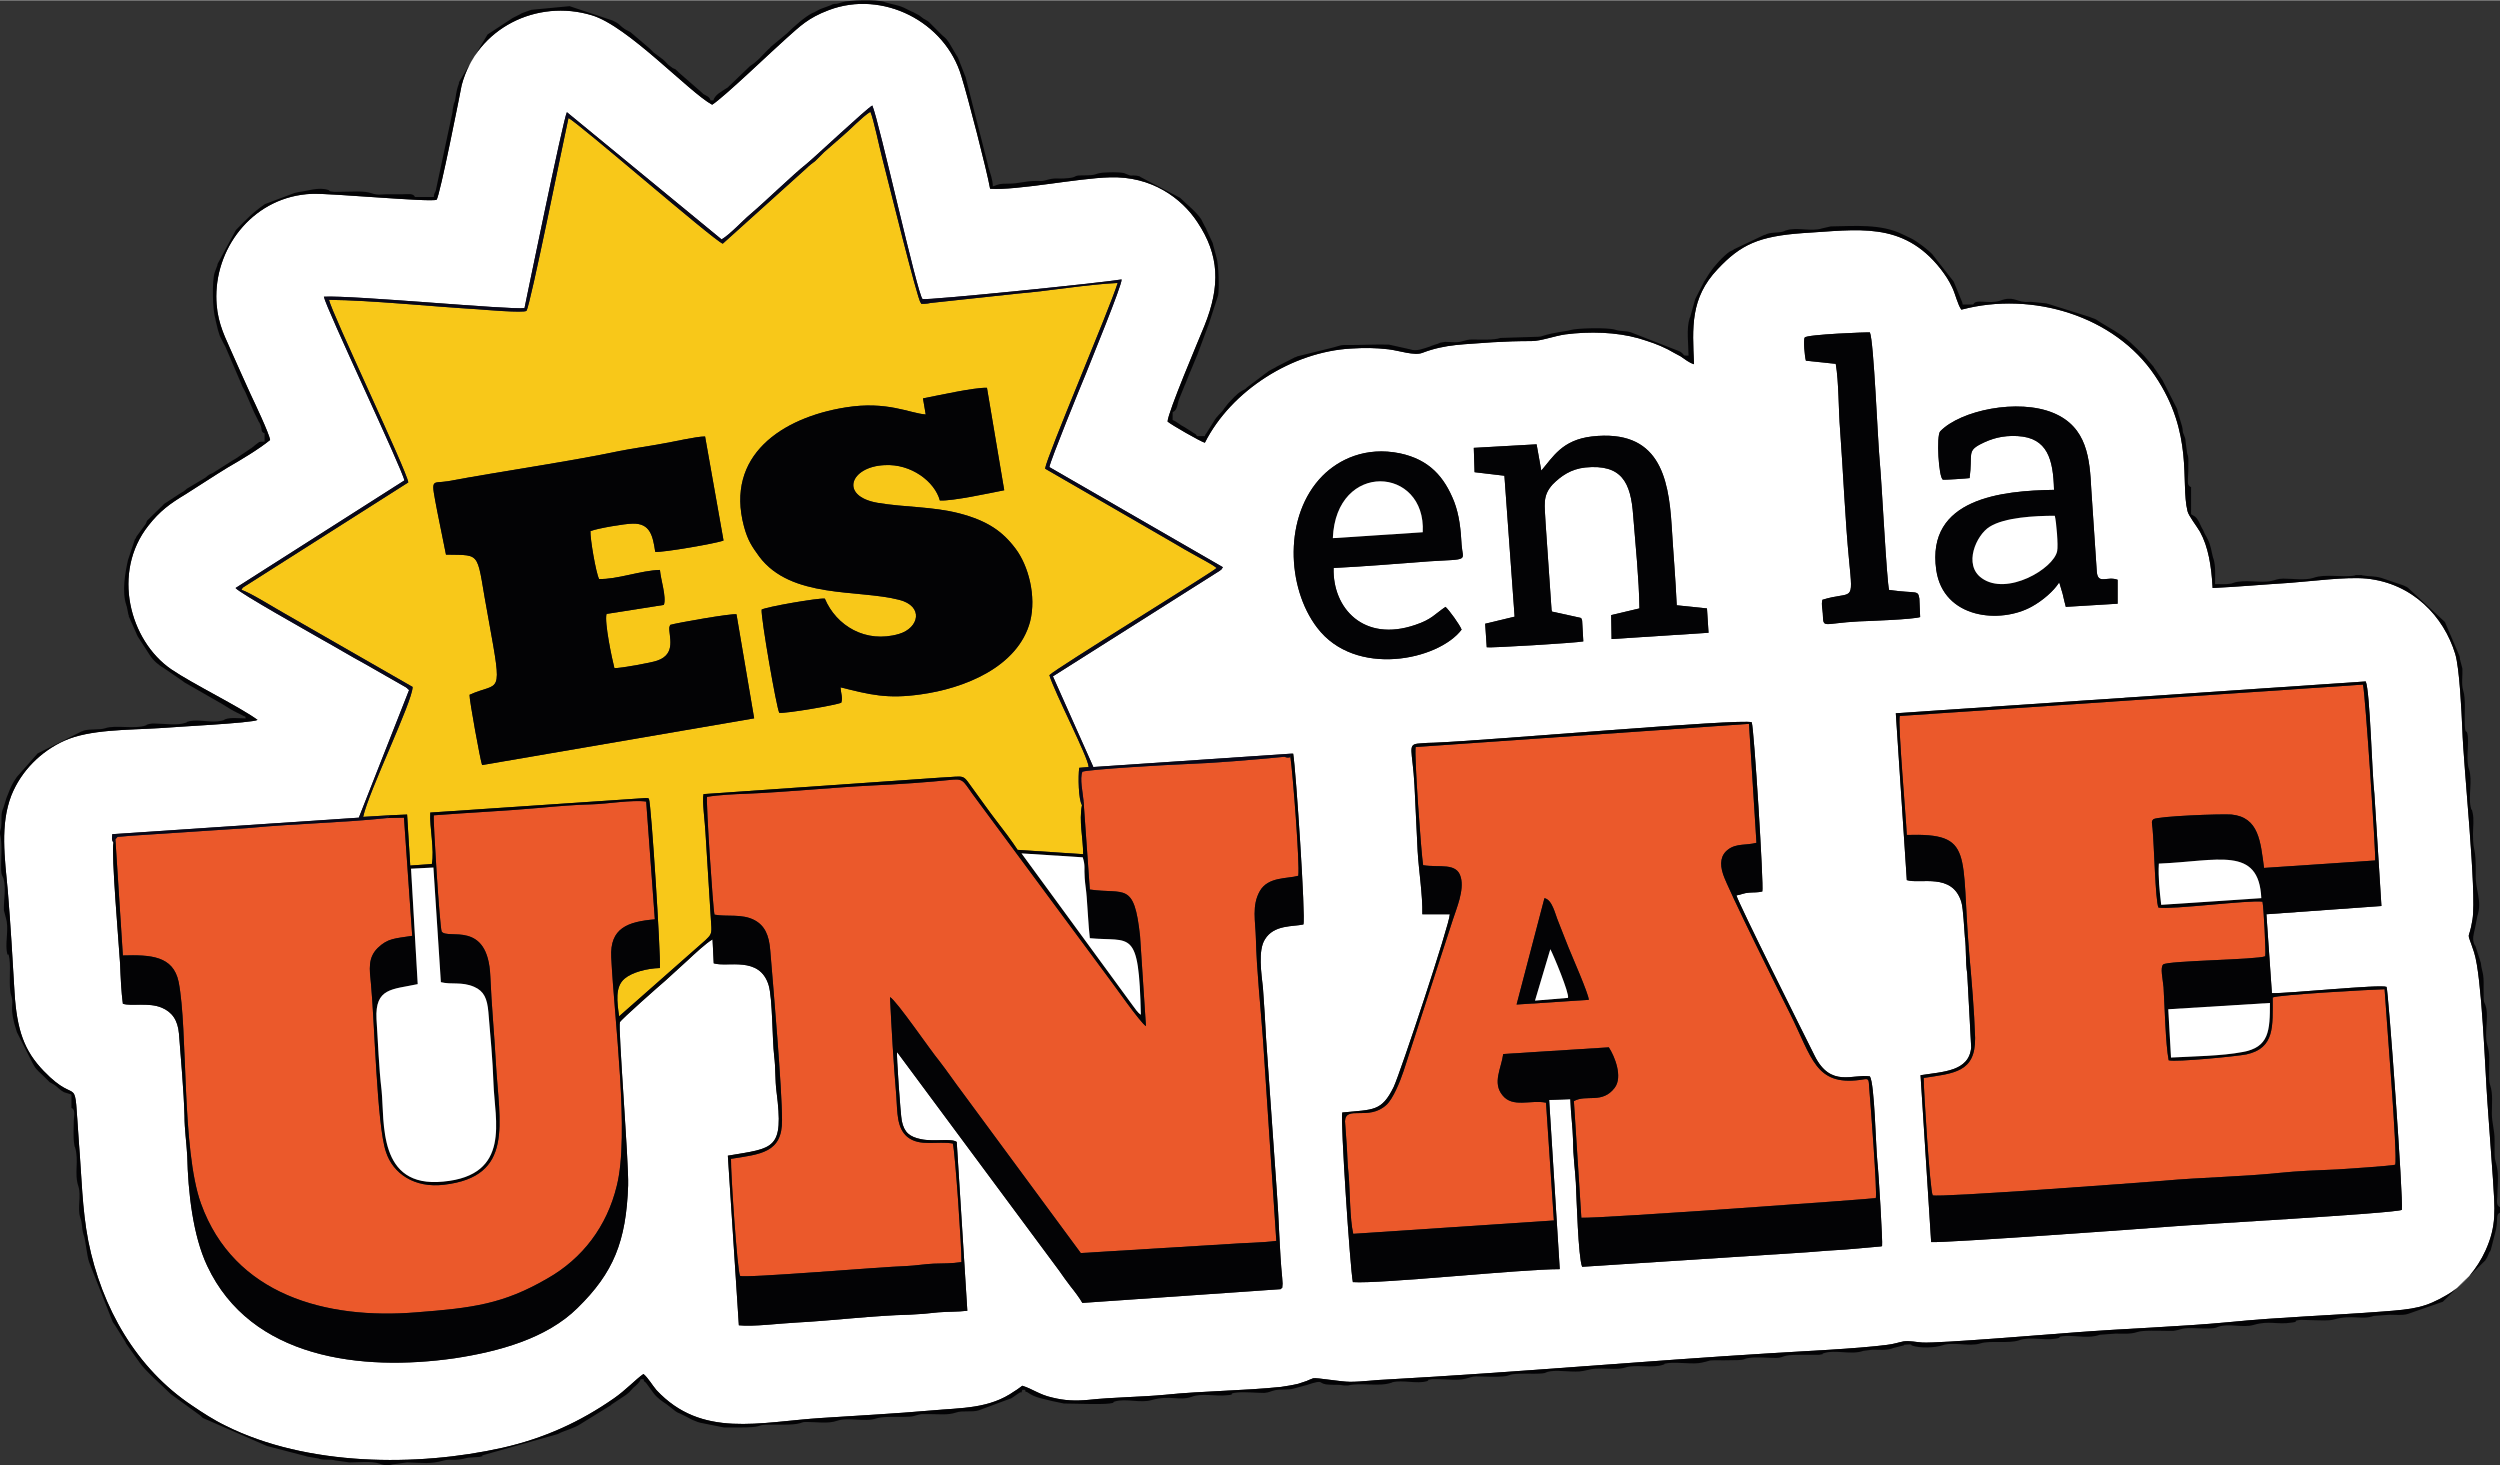 <?xml version="1.0" encoding="UTF-8"?>
<!DOCTYPE svg PUBLIC "-//W3C//DTD SVG 1.1//EN" "http://www.w3.org/Graphics/SVG/1.1/DTD/svg11.dtd">
<!-- Creator: CorelDRAW -->
<svg xmlns="http://www.w3.org/2000/svg" xml:space="preserve" width="505px" height="296px" version="1.1" style="shape-rendering:geometricPrecision; text-rendering:geometricPrecision; image-rendering:optimizeQuality; fill-rule:evenodd; clip-rule:evenodd"
viewBox="0 0 63.68 37.31"
 xmlns:xlink="http://www.w3.org/1999/xlink"
 xmlns:xodm="http://www.corel.com/coreldraw/odm/2003">
 <rect x="0" y="0" width="63.68" height="37.31" fill="#333333" stroke="none"/>
 <defs>
  <style type="text/css">
   <![CDATA[
    .fil3 {fill:#030305}
    .fil4 {fill:#090819}
    .fil2 {fill:#EB592B}
    .fil1 {fill:#F8C819}
    .fil0 {fill:white}
   ]]>
  </style>
 </defs>
 <g id="Capa_x0020_1">
  <g id="_2041702824400">
   <path class="fil0" d="M36.23 23.28c0.01,-0.49 -0.09,-1.1 -0.12,-1.61 -0.03,-0.56 -0.05,-1.11 -0.08,-1.67 -0.05,-0.93 -0.2,-1.05 0.13,-1.07 0.12,-0.01 0.26,-0.02 0.38,-0.02 1.31,-0.05 7.83,-0.62 8.08,-0.52 0.06,0.16 0.31,4.17 0.27,4.31 -0.11,0.03 -0.23,0.02 -0.34,0.03 -0.14,0.01 -0.19,0.05 -0.32,0.07 0.05,0.2 1.75,3.6 1.99,4.08 0.41,0.83 0.98,0.46 1.41,0.53 0.12,0.19 0.15,1.8 0.19,2.17 0.03,0.23 0.14,2.08 0.12,2.15 0,0 -0.02,0.01 -0.02,0.01l-0.91 0.08c-0.34,0.02 -0.64,0.04 -0.98,0.07l-5.73 0.37c-0.1,-0.25 -0.14,-1.73 -0.16,-2.14 -0.02,-0.35 -0.07,-0.67 -0.07,-1.06 -0.01,-0.38 -0.06,-0.7 -0.07,-1.07l-0.54 0.02 0.27 4.31c-1.01,0 -4.57,0.38 -5.27,0.33 -0.07,-0.35 -0.32,-4.13 -0.27,-4.32 0.8,-0.08 1,-0.02 1.31,-0.65 0.17,-0.36 1.43,-4.16 1.43,-4.4l-0.7 0zm24.03 -5.93c0.11,0.25 0.16,2.39 0.22,2.86l0.18 2.86 -2.93 0.21 0.14 2.01c0.43,0.01 2.76,-0.23 2.92,-0.16 0.05,0.13 0.43,5.41 0.39,5.68 -0.2,0.09 -5.26,0.37 -5.97,0.43 -0.34,0.03 -5.74,0.42 -6.02,0.39l-0.27 -4.25c0.56,-0.09 1.24,-0.09 1.29,-0.71l-0.1 -1.87c-0.05,-0.32 -0.02,-0.62 -0.06,-0.93 -0.02,-0.22 -0.04,-0.73 -0.09,-0.9 -0.23,-0.76 -1.05,-0.45 -1.39,-0.56l-0.28 -4.25 11.97 -0.81zm-23.03 -1.32c-0.59,0.78 -2.71,1.23 -3.68,-0.05 -0.78,-1.02 -0.86,-2.86 0.14,-3.87 0.41,-0.41 1.09,-0.75 1.97,-0.57 0.75,0.16 1.13,0.6 1.38,1.23 0.13,0.34 0.17,0.71 0.19,1.1 0.03,0.42 0.22,0.36 -0.82,0.42 -0.81,0.06 -1.63,0.13 -2.44,0.17 -0.03,1.03 0.77,1.9 2.08,1.45 0.42,-0.14 0.49,-0.27 0.77,-0.46 0.09,0.08 0.36,0.45 0.41,0.58zm2.03 -4.05c0.3,-0.35 0.53,-0.78 1.29,-0.87 1.7,-0.19 1.95,1.02 2.03,2.26 0.04,0.68 0.1,1.36 0.13,2.04l0.77 0.08 0.04 0.62 -2.47 0.16 -0.01 -0.61 0.72 -0.17c-0.01,-0.75 -0.1,-1.61 -0.16,-2.37 -0.06,-0.84 -0.29,-1.31 -1.22,-1.22 -0.37,0.04 -0.62,0.22 -0.83,0.43 -0.27,0.3 -0.2,0.52 -0.18,1l0.15 2.18c0,0.02 0,0.03 0.01,0.04 0,0 0,0.02 0,0.02l0.73 0.16c0.06,0.06 0,-0.03 0.04,0.07l0.03 0.53c-0.2,0.04 -2.38,0.17 -2.46,0.15l-0.04 -0.6 0.75 -0.18 -0.26 -3.59 -0.76 -0.09 -0.02 -0.62 1.6 -0.09 0.12 0.67zm10.91 0.19c-0.06,0.01 -0.66,0.05 -0.68,0.04 -0.11,-0.05 -0.17,-1.12 -0.07,-1.23 0.52,-0.54 1.99,-0.84 2.88,-0.47 0.87,0.36 0.93,1.17 0.97,1.96l0.14 2.09c0.03,0.33 0.26,0.1 0.53,0.2l0 0.61 -1.32 0.08c-0.02,-0.08 -0.06,-0.23 -0.08,-0.33l-0.08 -0.27c0,-0.01 -0.01,-0.01 -0.01,-0.02 -0.14,0.22 -0.42,0.46 -0.69,0.61 -0.8,0.45 -2.26,0.32 -2.44,-0.93 -0.26,-1.83 1.68,-2.02 3,-2.04 -0.02,-0.77 -0.16,-1.33 -0.93,-1.37 -0.38,-0.02 -0.66,0.06 -0.95,0.21 -0.34,0.18 -0.19,0.25 -0.27,0.86zm-4.17 -2.99c-0.03,-0.1 -0.07,-0.53 -0.03,-0.59 0.05,-0.08 1.62,-0.14 1.66,-0.13 0.1,0.22 0.2,2.76 0.25,3.28 0.05,0.49 0.18,3.11 0.24,3.28 0.72,0.1 0.73,-0.01 0.77,0.22l0.02 0.47c-0.18,0.06 -1.28,0.1 -1.56,0.11 -0.95,0.05 -0.9,0.2 -0.92,-0.2 -0.01,-0.15 -0.04,-0.21 -0.01,-0.35 0.77,-0.24 0.79,0.12 0.68,-1 -0.1,-1.02 -0.15,-2.25 -0.23,-3.34 -0.04,-0.48 -0.03,-1.21 -0.11,-1.67l-0.76 -0.08zm-13.12 10.01l0.06 0c0.07,0.42 0.32,4.18 0.26,4.35 -0.26,0.06 -0.75,0 -0.98,0.38 -0.18,0.28 -0.09,0.87 -0.05,1.24 0.03,0.41 0.06,0.88 0.08,1.29l0.27 3.85c0.06,0.77 0.07,1.55 0.14,2.24 0,0.03 0.01,0.13 0.01,0.15 -0.02,0.16 0.02,0.06 -0.05,0.14l-5.05 0.35c-0.06,-0.11 -0.21,-0.31 -0.3,-0.42 -0.1,-0.13 -0.2,-0.27 -0.29,-0.4l-4.13 -5.57c-0.02,0.05 0.09,1.61 0.12,1.75 0.06,0.3 0.2,0.41 0.49,0.47 0.34,0.07 0.77,-0.03 0.91,0.07l0.27 4.3c-0.25,0.03 -0.49,0.02 -0.74,0.04 -0.25,0.03 -0.49,0.05 -0.73,0.06 -0.92,0.02 -1.93,0.15 -2.88,0.2 -0.41,0.02 -1.11,0.11 -1.47,0.07l-0.28 -4.32c1.18,-0.2 1.43,-0.14 1.24,-1.63 -0.04,-0.3 -0.02,-0.6 -0.06,-0.91 -0.05,-0.42 -0.04,-1.46 -0.14,-1.8 -0.23,-0.76 -1.05,-0.45 -1.4,-0.56l-0.03 -0.61c-0.16,0.09 -0.47,0.38 -0.63,0.53l-0.57 0.52c-0.12,0.1 -1.15,1.01 -1.16,1.06 -0.05,0.13 0.23,3.58 0.21,4.16 -0.05,1.42 -0.37,2.22 -1.29,3.12 -0.79,0.78 -2.01,1.11 -3.13,1.28 -2.38,0.34 -5.19,0.01 -6.3,-2.35 -0.37,-0.78 -0.49,-1.9 -0.51,-2.8 -0.02,-0.36 -0.07,-0.68 -0.07,-1.02 -0.02,-0.68 -0.09,-1.41 -0.14,-2.09 -0.03,-0.36 -0.18,-0.56 -0.44,-0.67 -0.33,-0.14 -0.77,-0.03 -0.99,-0.1 -0.04,-0.28 -0.06,-0.72 -0.07,-1.01 -0.03,-0.48 -0.23,-2.83 -0.17,-3.09 -0.05,-0.08 -0.04,-0.1 -0.03,-0.22l6.28 -0.42 1.28 -3.25c-0.01,-0.01 -0.02,-0.02 -0.02,-0.02 -0.01,0 -0.02,-0.01 -0.02,-0.02l-0.04 -0.03c-0.05,-0.03 -0.02,-0.01 -0.07,-0.04l-0.98 -0.56c-0.37,-0.2 -0.73,-0.42 -1.11,-0.63 -0.29,-0.17 -2.08,-1.17 -2.18,-1.3l4.3 -2.74c-0.03,-0.24 -2.01,-4.42 -2.05,-4.68 0.74,-0.04 4.75,0.34 5.11,0.29 0.02,-0.09 0.99,-4.83 1.08,-4.99l3.94 3.24c0.21,-0.12 0.55,-0.49 0.72,-0.63 0.39,-0.33 1.12,-1.04 1.44,-1.29 0.21,-0.17 1.54,-1.42 1.68,-1.49 0.17,0.39 1.15,4.83 1.28,4.93 0.11,0.04 4.63,-0.42 5.07,-0.5 0.01,0.15 -0.79,2.09 -0.91,2.4 -0.13,0.31 -0.91,2.22 -0.93,2.38l4.42 2.55c-0.06,0.09 -0.01,0.03 -0.08,0.09l-4.25 2.69 1.03 2.31 5.03 -0.34zm-3.14 -8.46c0.01,-0.24 0.79,-2.07 0.94,-2.44 0.41,-1.02 0.38,-1.8 -0.18,-2.64 -0.4,-0.61 -1.17,-1.18 -2.24,-1.14 -0.8,0.02 -2.38,0.34 -3.04,0.29 -0.08,-0.46 -0.57,-2.35 -0.73,-2.86 -0.41,-1.4 -2.01,-2.21 -3.38,-1.69 -0.53,0.2 -0.73,0.41 -1.07,0.71 -0.32,0.28 -1.61,1.52 -1.9,1.7 -0.59,-0.32 -2.15,-2.01 -3.07,-2.28 -1.39,-0.42 -2.92,0.32 -3.31,1.78 -0.02,0.11 -0.56,2.85 -0.64,2.92 -0.15,0.07 -2.7,-0.17 -3.18,-0.15 -1.44,0.06 -2.43,1.3 -2.43,2.61 0,0.57 0.17,0.93 0.35,1.33 0.17,0.38 0.34,0.77 0.52,1.16 0.09,0.19 0.48,1.01 0.5,1.17 -0.28,0.23 -0.75,0.51 -1.08,0.7 -0.36,0.22 -0.72,0.46 -1.07,0.68 -0.4,0.24 -0.66,0.43 -0.95,0.8 -0.94,1.19 -0.48,2.93 0.58,3.66 0.54,0.37 1.77,0.97 2.2,1.29 -0.12,0.08 -2.18,0.18 -2.51,0.21 -0.8,0.05 -1.77,0.03 -2.41,0.32 -0.6,0.27 -1.1,0.77 -1.35,1.39 -0.29,0.75 -0.17,1.59 -0.09,2.45 0.07,0.85 0.12,1.72 0.17,2.57 0.06,0.97 0.25,1.49 0.74,2 0.94,0.98 0.76,-0.11 0.9,1.83 0.07,0.85 0.08,1.69 0.24,2.51 0.34,1.69 1.22,3.24 2.65,4.19 0.25,0.17 0.54,0.36 0.85,0.51 2.06,1.03 4.87,1.05 7.05,0.56 1.06,-0.24 1.98,-0.66 2.84,-1.26 0.29,-0.2 0.55,-0.48 0.75,-0.62 0.12,0.1 0.22,0.28 0.33,0.41 1.16,1.24 2.62,0.81 4.22,0.71 0.92,-0.06 1.87,-0.11 2.78,-0.19 0.78,-0.07 1.48,-0.04 2.12,-0.49 0.07,-0.04 0.13,-0.09 0.2,-0.14 0.26,0.08 0.44,0.23 0.76,0.3 0.32,0.08 0.59,0.09 0.92,0.06 0.65,-0.07 1.33,-0.07 1.96,-0.13 0.98,-0.1 1.98,-0.1 2.95,-0.2 0.14,-0.02 0.32,-0.05 0.44,-0.08 0.06,-0.02 0.15,-0.05 0.21,-0.07 0.05,-0.02 0.11,-0.05 0.17,-0.07 0.09,-0.02 0.7,0.09 0.94,0.09 0.31,0 0.65,-0.05 0.96,-0.06 3.26,-0.18 6.51,-0.47 9.78,-0.67 0.8,-0.05 2.15,-0.11 2.93,-0.21 0.18,-0.02 0.28,-0.06 0.43,-0.09 0.16,-0.02 0.32,0.02 0.48,0.03 0.47,0.02 3.22,-0.21 3.9,-0.26 1.29,-0.1 2.63,-0.14 3.91,-0.26 1.29,-0.13 2.62,-0.17 3.91,-0.27 0.81,-0.06 1.09,-0.1 1.65,-0.43 0.41,-0.24 0.76,-0.66 0.97,-1.12 0.29,-0.64 0.24,-1.05 0.19,-1.83 -0.05,-0.65 -0.09,-1.3 -0.14,-1.95 -0.06,-0.83 -0.14,-3.2 -0.34,-3.82 -0.21,-0.64 -0.14,-0.21 -0.04,-0.84 0.11,-0.7 -0.23,-3.87 -0.26,-4.85 -0.02,-0.45 -0.07,-1.54 -0.18,-1.91 -0.29,-0.95 -1.08,-1.8 -2.26,-1.92 -0.53,-0.05 -1.41,0.07 -1.97,0.11 -0.65,0.04 -1.31,0.1 -1.95,0.13 -0.03,-0.56 -0.11,-1.05 -0.32,-1.43 -0.08,-0.14 -0.3,-0.42 -0.32,-0.53 -0.18,-0.73 0.17,-1.97 -0.83,-3.45 -1.02,-1.52 -3.12,-2.16 -4.93,-1.68 -0.09,-0.12 -0.15,-0.39 -0.23,-0.56 -0.09,-0.19 -0.17,-0.31 -0.3,-0.48 -0.97,-1.23 -2.12,-0.99 -3.51,-0.91 -1.12,0.08 -1.58,0.29 -2.17,0.92 -0.7,0.74 -0.64,1.48 -0.6,2.42 -0.13,-0.04 -0.22,-0.12 -0.34,-0.2 -0.11,-0.06 -0.21,-0.11 -0.33,-0.18 -0.26,-0.13 -0.45,-0.19 -0.74,-0.28 -0.57,-0.16 -1.25,-0.18 -1.87,-0.1 -0.28,0.04 -0.62,0.17 -0.86,0.17 -0.34,0 -0.65,0.01 -0.99,0.03 -0.72,0.06 -1.19,0.04 -1.79,0.27 -0.2,0.08 -0.6,-0.06 -0.86,-0.09 -0.35,-0.04 -0.6,-0.04 -0.95,-0.02 -1.5,0.08 -3.06,1.07 -3.73,2.4 -0.11,-0.03 -0.86,-0.46 -0.95,-0.54z"/>
   <path class="fil1" d="M11.14 13.03c-0.17,-0.9 -0.16,-0.71 0.27,-0.78 1.34,-0.25 3.15,-0.51 4.37,-0.77 0.36,-0.07 0.74,-0.12 1.11,-0.19 0.25,-0.04 0.84,-0.18 1.07,-0.18l0.47 2.65c-0.16,0.07 -1.55,0.31 -1.74,0.29 -0.06,-0.41 -0.13,-0.73 -0.57,-0.72 -0.2,0 -0.9,0.12 -1.08,0.19 -0.01,0.19 0.14,1.07 0.22,1.22 0.44,0.02 1.07,-0.22 1.55,-0.23 0.02,0.25 0.17,0.69 0.1,0.89l-1.46 0.23c-0.06,0.2 0.14,1.15 0.2,1.38 0.14,0.01 0.96,-0.14 1.09,-0.19 0.5,-0.17 0.29,-0.63 0.31,-0.85l0.02 -0.06c0.16,-0.05 1.58,-0.3 1.69,-0.27l0.45 2.65 -6.93 1.19c-0.04,-0.09 -0.33,-1.68 -0.32,-1.79 0.77,-0.35 0.85,0.1 0.49,-1.89 -0.34,-1.79 -0.12,-1.66 -1.09,-1.68l-0.22 -1.09zm12.8 -0.29c-0.13,-0.48 -0.73,-0.94 -1.41,-0.9 -0.88,0.04 -1.15,0.79 -0.18,0.96 0.71,0.12 1.39,0.09 2.09,0.27 0.72,0.19 1.1,0.46 1.43,0.9 0.33,0.44 0.53,1.21 0.37,1.85 -0.31,1.17 -1.69,1.71 -2.79,1.86 -0.85,0.12 -1.28,0.01 -2.04,-0.18 0.01,0.16 0.06,0.26 0.02,0.39 -0.11,0.06 -1.41,0.28 -1.58,0.26 -0.07,-0.12 -0.47,-2.42 -0.45,-2.63 0.12,-0.07 1.44,-0.3 1.61,-0.28 0.29,0.69 1.04,1.15 1.89,0.9 0.51,-0.15 0.64,-0.71 0,-0.87 -1.05,-0.27 -2.75,-0.02 -3.56,-1.1 -0.18,-0.25 -0.29,-0.4 -0.39,-0.77 -0.48,-1.8 0.96,-2.77 2.59,-3.03 1.06,-0.17 1.63,0.15 2.04,0.18l-0.07 -0.41c0.37,-0.07 1.3,-0.28 1.63,-0.27l0.44 2.61c-0.36,0.07 -1.32,0.28 -1.64,0.26zm-14.02 8.02l0.45 -0.02 0.08 1.3 0.55 -0.04c0.07,-0.36 -0.06,-0.93 -0.04,-1.31l5.49 -0.37c0.09,0.01 0.03,-0.01 0.08,0.02 0.06,0.15 0.3,3.93 0.28,4.31 -0.34,0.01 -0.71,0.11 -0.9,0.27 -0.25,0.21 -0.19,0.6 -0.14,0.96l2.2 -1.94c0.11,-0.11 0.16,-0.14 0.15,-0.33l-0.15 -2.41c-0.01,-0.24 -0.09,-0.82 -0.05,-0.98l6.03 -0.42c0.7,-0.03 0.53,-0.12 0.88,0.35 0.19,0.26 0.35,0.49 0.55,0.75 0.18,0.23 0.39,0.51 0.54,0.74l1.67 0.11c0,-0.41 -0.11,-0.84 -0.03,-1.25 -0.09,-0.14 -0.1,-0.73 -0.07,-0.95l0.24 -0.02c0,-0.23 -0.88,-1.92 -1,-2.34 0.18,-0.18 4.17,-2.63 4.26,-2.73 -0.14,-0.11 -0.39,-0.23 -0.56,-0.33 -0.17,-0.09 -0.37,-0.21 -0.54,-0.31l-3.27 -1.89c0.05,-0.33 1.63,-4.03 1.85,-4.73 -0.81,0.04 -1.71,0.2 -2.54,0.27l-2.23 0.24c-0.03,0.01 -0.11,0.02 -0.14,0.02 -0.19,0 -0.05,0.02 -0.11,-0.03 -0.08,-0.07 -0.83,-3.11 -0.97,-3.65 -0.07,-0.26 -0.23,-1.04 -0.31,-1.21 -0.2,0.12 -0.54,0.48 -0.7,0.61l-0.48 0.42c-0.09,0.09 -0.13,0.13 -0.22,0.22 -0.09,0.07 -0.15,0.11 -0.24,0.2l-2.12 1.91c-0.25,-0.1 -3.7,-3.1 -3.93,-3.2 -0.13,0.58 -0.97,4.77 -1.07,4.91 -0.06,0.06 -1.12,-0.03 -1.24,-0.04 -1.19,-0.07 -2.71,-0.23 -3.79,-0.24 0.07,0.34 1.99,4.37 2.02,4.65l-4.2 2.67c-0.06,0.06 0.01,-0.03 -0.05,0.07 0.18,0.04 0.88,0.48 1.1,0.6l3.26 1.87c0,0.37 -1.12,2.66 -1.26,3.31l0.67 -0.04z"/>
   <path class="fil2" d="M27.6 20.39l0.16 2.26c0.89,0.13 1.13,-0.22 1.28,1.19l0.15 2.29c-0.14,-0.08 -0.82,-1.06 -0.99,-1.28l-3.33 -4.5c-0.32,-0.42 -0.3,-0.52 -0.58,-0.5 -0.67,0.07 -1.41,0.12 -2.08,0.15 -1,0.05 -2.2,0.17 -3.19,0.21 -0.29,0.01 -0.72,0.03 -1.01,0.08 -0.03,0.11 0.15,2.85 0.19,3 0.32,0.06 0.7,-0.03 1.02,0.14 0.26,0.14 0.37,0.38 0.4,0.77 0.08,0.97 0.3,3.51 0.3,4.32 0.01,0.84 -0.55,0.87 -1.3,0.99 -0.01,0.31 0.16,2.86 0.23,2.98 0.07,0.07 3.6,-0.23 4.25,-0.25 0.23,-0.01 0.45,-0.05 0.68,-0.06 0.25,-0.01 0.45,0 0.71,-0.04 0.01,-0.31 -0.16,-2.81 -0.22,-3.02 -0.39,-0.07 -0.84,0.09 -1.16,-0.17 -0.27,-0.23 -0.25,-0.62 -0.28,-1.05 -0.07,-0.83 -0.12,-1.68 -0.16,-2.51 0.16,0.08 1.04,1.37 1.25,1.62 0.21,0.27 0.39,0.54 0.61,0.83l3 4.07 3.77 -0.23c0.37,-0.03 0.84,-0.03 1.21,-0.08l-0.34 -5.14c-0.06,-0.82 -0.16,-1.75 -0.18,-2.56 -0.01,-0.44 -0.11,-0.84 0.1,-1.21 0.21,-0.37 0.7,-0.31 0.98,-0.39 0.04,-0.31 -0.14,-2.61 -0.2,-3.02l-0.16 -0.01c-0.83,0.08 -1.78,0.16 -2.6,0.19 -0.32,0.01 -2.4,0.13 -2.54,0.19 -0.07,0.18 0.01,0.52 0.03,0.74z"/>
   <path class="fil2" d="M9.86 20.83c-1.14,0.12 -2.33,0.14 -3.49,0.25l-2.57 0.17c-0.15,0.01 -0.31,0.02 -0.46,0.03 -0.06,0.01 -0.17,0.01 -0.23,0.02 -0.17,0.02 -0.08,-0.02 -0.17,0.07l0.19 2.96c0.71,-0.02 1.28,0.01 1.42,0.67 0.24,1.22 0.07,4.26 0.57,5.65 0.84,2.33 3.19,2.96 5.49,2.77 1.43,-0.11 2.21,-0.21 3.33,-0.86 0.9,-0.51 1.52,-1.33 1.77,-2.36 0.33,-1.3 -0.06,-4.2 -0.14,-5.82 -0.04,-0.75 0.42,-0.91 1.11,-0.97l-0.22 -3c-0.34,-0.05 -1,0.06 -1.37,0.07 -0.43,0.01 -0.91,0.05 -1.34,0.09 -0.89,0.08 -1.8,0.12 -2.7,0.19 -0.02,0.15 0.15,2.82 0.2,2.96 0.15,0.22 1.18,-0.31 1.24,1.14 0.03,0.73 0.1,1.45 0.14,2.19 0.09,1.58 0.47,2.91 -1.32,3.12 -0.75,0.09 -1.3,-0.28 -1.48,-0.84 -0.23,-0.67 -0.29,-3.35 -0.38,-4.27 -0.04,-0.39 -0.08,-0.67 0.17,-0.92 0.26,-0.25 0.43,-0.24 0.88,-0.31l-0.21 -3.01 -0.43 0.01z"/>
   <path class="fil2" d="M48.39 18.23c-0.05,0.2 0.16,2.58 0.18,3.03 1.73,-0.05 1.37,0.43 1.59,3.02 0.06,0.67 0.13,1.48 0.15,2.15 0.01,0.88 -0.54,0.9 -1.31,1.02 0,0.33 0.16,2.87 0.23,2.99 0.15,0.06 5.24,-0.32 5.86,-0.37 0.98,-0.09 1.98,-0.1 2.95,-0.2 0.47,-0.05 1.02,-0.07 1.5,-0.09 0.19,-0.01 1.37,-0.09 1.47,-0.12 0.07,-0.18 -0.24,-3.94 -0.27,-4.47 -0.37,0.01 -2.7,0.14 -2.85,0.21 0,0.73 0.06,1.29 -0.67,1.45 -0.25,0.05 -1.79,0.2 -1.98,0.15 -0.08,-0.42 -0.1,-1.36 -0.13,-1.86 -0.02,-0.22 -0.09,-0.5 -0.01,-0.58 0.11,-0.1 2.4,-0.12 2.6,-0.21 0.02,-0.09 -0.04,-1.26 -0.07,-1.39 -0.31,-0.05 -2.34,0.21 -2.65,0.15 -0.08,-0.17 -0.11,-1.61 -0.15,-2.01 -0.02,-0.17 -0.03,-0.19 0.02,-0.24 0.12,-0.08 1.74,-0.14 1.99,-0.12 0.7,0.07 0.74,0.69 0.83,1.36l2.83 -0.19c0.02,-0.17 -0.25,-4.23 -0.31,-4.48l-11.8 0.8z"/>
   <path class="fil2" d="M38.63 25.58l0.71 -2.71c0.2,0.04 0.27,0.4 0.35,0.59 0.08,0.21 0.17,0.43 0.26,0.66 0.08,0.2 0.52,1.2 0.52,1.34l-1.84 0.12zm-2.57 -6.56c-0.04,0.2 0.14,2.71 0.19,3.01 0.41,0.07 0.86,-0.08 0.96,0.31 0.09,0.33 -0.11,0.79 -0.2,1.07l-1.26 3.87c-0.09,0.27 -0.27,0.71 -0.44,0.86 -0.45,0.41 -1.03,0 -1.05,0.41l0.04 0.56c0.02,0.26 0.02,0.53 0.05,0.78 0.04,0.43 0.03,1.15 0.12,1.53l5.11 -0.34 -0.2 -3c-0.39,-0.08 -0.85,0.14 -1.11,-0.19 -0.26,-0.32 -0.03,-0.68 0.02,-1.05l2.69 -0.17c0.15,0.23 0.36,0.75 0.15,1.03 -0.32,0.42 -0.72,0.16 -1.04,0.34l0.19 2.97c0.37,0.03 7.44,-0.48 7.5,-0.5 0.04,-0.15 -0.13,-2.35 -0.17,-2.84 -0.01,-0.23 -0.02,-0.2 -0.23,-0.17 -1.14,0.15 -1.22,-0.56 -1.79,-1.7 -0.21,-0.41 -1.6,-3.21 -1.7,-3.54 -0.09,-0.27 -0.06,-0.49 0.13,-0.63 0.21,-0.16 0.46,-0.1 0.72,-0.17l-0.19 -3.03 -8.49 0.59z"/>
   <path class="fil3" d="M10.47 22.12l0.57 -0.03 0.19 2.92c0.27,0.07 0.53,-0.02 0.85,0.12 0.25,0.11 0.33,0.3 0.36,0.64 0.05,0.6 0.11,1.21 0.13,1.82 0.03,0.93 0.46,2.34 -1.28,2.5 -1.68,0.17 -1.49,-1.52 -1.57,-2.32 -0.07,-0.58 -0.09,-1.23 -0.13,-1.82 -0.04,-0.8 0.4,-0.75 1.05,-0.89l-0.17 -2.94zm15.55 -0.39l1.56 0.1c0.07,0.23 0.03,0.25 0.05,0.53 0.01,0.16 0.04,0.32 0.05,0.48 0.03,0.36 0.04,0.69 0.08,1.05 1.05,0.1 1.25,-0.28 1.3,1.95 -0.09,-0.06 -0.14,-0.15 -0.21,-0.24l-2.83 -3.87zm6.86 -2.54c0,0 0.06,0.15 -0.17,0.08l0.16 0.01c0.06,0.41 0.24,2.71 0.2,3.02 -0.28,0.08 -0.77,0.02 -0.98,0.39 -0.21,0.37 -0.11,0.77 -0.1,1.21 0.02,0.81 0.12,1.74 0.18,2.56l0.34 5.14c-0.37,0.05 -0.84,0.05 -1.21,0.08l-3.77 0.23 -3 -4.07c-0.22,-0.29 -0.4,-0.56 -0.61,-0.83 -0.21,-0.25 -1.09,-1.54 -1.25,-1.62 0.04,0.83 0.09,1.68 0.16,2.51 0.03,0.43 0.01,0.82 0.28,1.05 0.32,0.26 0.77,0.1 1.16,0.17 0.06,0.21 0.23,2.71 0.22,3.02 -0.26,0.04 -0.46,0.03 -0.71,0.04 -0.23,0.01 -0.45,0.05 -0.68,0.06 -0.65,0.02 -4.18,0.32 -4.25,0.25 -0.07,-0.12 -0.24,-2.67 -0.23,-2.98 0.75,-0.12 1.31,-0.15 1.3,-0.99 0,-0.81 -0.22,-3.35 -0.3,-4.32 -0.03,-0.39 -0.14,-0.63 -0.4,-0.77 -0.32,-0.17 -0.7,-0.08 -1.02,-0.14 -0.04,-0.15 -0.22,-2.89 -0.19,-3 0.29,-0.05 0.72,-0.07 1.01,-0.08 0.99,-0.04 2.19,-0.16 3.19,-0.21 0.67,-0.03 1.41,-0.08 2.08,-0.15 0.28,-0.02 0.26,0.08 0.58,0.5l3.33 4.5c0.17,0.22 0.85,1.2 0.99,1.28l-0.15 -2.29c-0.15,-1.41 -0.39,-1.06 -1.28,-1.19l-0.16 -2.26 -0.04 0.11c-0.08,0.41 0.03,0.84 0.03,1.25l-1.67 -0.11c-0.15,-0.23 -0.36,-0.51 -0.54,-0.74 -0.2,-0.26 -0.36,-0.49 -0.55,-0.75 -0.35,-0.47 -0.18,-0.38 -0.88,-0.35l-6.03 0.42c-0.04,0.16 0.04,0.74 0.05,0.98l0.15 2.41c0.01,0.19 -0.04,0.22 -0.15,0.33l-2.2 1.94c-0.05,-0.36 -0.11,-0.75 0.14,-0.96 0.19,-0.16 0.56,-0.26 0.9,-0.27 0.02,-0.38 -0.22,-4.16 -0.28,-4.31 -0.05,-0.03 0.01,-0.01 -0.08,-0.02l-5.49 0.37c-0.02,0.38 0.11,0.95 0.04,1.31l-0.55 0.04 -0.08 -1.3 -0.45 0.02c-0.03,0.04 -0.02,0.04 -0.06,0.07l0.43 -0.01 0.21 3.01c-0.45,0.07 -0.62,0.06 -0.88,0.31 -0.25,0.25 -0.21,0.53 -0.17,0.92 0.09,0.92 0.15,3.6 0.38,4.27 0.18,0.56 0.73,0.93 1.48,0.84 1.79,-0.21 1.41,-1.54 1.32,-3.12 -0.04,-0.74 -0.11,-1.46 -0.14,-2.19 -0.06,-1.45 -1.09,-0.92 -1.24,-1.14 -0.05,-0.14 -0.22,-2.81 -0.2,-2.96 0.9,-0.07 1.81,-0.11 2.7,-0.19 0.43,-0.04 0.91,-0.08 1.34,-0.09 0.37,-0.01 1.03,-0.12 1.37,-0.07l0.22 3c-0.69,0.06 -1.15,0.22 -1.11,0.97 0.08,1.62 0.47,4.52 0.14,5.82 -0.25,1.03 -0.87,1.85 -1.77,2.36 -1.12,0.65 -1.9,0.75 -3.33,0.86 -2.3,0.19 -4.65,-0.44 -5.49,-2.77 -0.5,-1.39 -0.33,-4.43 -0.57,-5.65 -0.14,-0.66 -0.71,-0.69 -1.42,-0.67l-0.19 -2.96c-0.01,0.1 0.02,0.01 -0.05,0.09 -0.06,0.26 0.14,2.61 0.17,3.09 0.01,0.29 0.03,0.73 0.07,1.01 0.22,0.07 0.66,-0.04 0.99,0.1 0.26,0.11 0.41,0.31 0.44,0.67 0.05,0.68 0.12,1.41 0.14,2.09 0,0.34 0.05,0.66 0.07,1.02 0.02,0.9 0.14,2.02 0.51,2.8 1.11,2.36 3.92,2.69 6.3,2.35 1.12,-0.17 2.34,-0.5 3.13,-1.28 0.92,-0.9 1.24,-1.7 1.29,-3.12 0.02,-0.58 -0.26,-4.03 -0.21,-4.16 0.01,-0.05 1.04,-0.96 1.16,-1.06l0.57 -0.52c0.16,-0.15 0.47,-0.44 0.63,-0.53l0.03 0.61c0.35,0.11 1.17,-0.2 1.4,0.56 0.1,0.34 0.09,1.38 0.14,1.8 0.04,0.31 0.02,0.61 0.06,0.91 0.19,1.49 -0.06,1.43 -1.24,1.63l0.28 4.32c0.36,0.04 1.06,-0.05 1.47,-0.07 0.95,-0.05 1.96,-0.18 2.88,-0.2 0.24,-0.01 0.48,-0.03 0.73,-0.06 0.25,-0.02 0.49,-0.01 0.74,-0.04l-0.27 -4.3c-0.14,-0.1 -0.57,0 -0.91,-0.07 -0.29,-0.06 -0.43,-0.17 -0.49,-0.47 -0.03,-0.14 -0.14,-1.7 -0.12,-1.75l4.13 5.57c0.09,0.13 0.19,0.27 0.29,0.4 0.09,0.11 0.24,0.31 0.3,0.42l5.05 -0.35c0.07,-0.08 0.03,0.02 0.05,-0.14 0,-0.02 -0.01,-0.12 -0.01,-0.15 -0.07,-0.69 -0.08,-1.47 -0.14,-2.24l-0.27 -3.85c-0.02,-0.41 -0.05,-0.88 -0.08,-1.29 -0.04,-0.37 -0.13,-0.96 0.05,-1.24 0.23,-0.38 0.72,-0.32 0.98,-0.38 0.06,-0.17 -0.19,-3.93 -0.26,-4.35l-0.06 0z"/>
   <path class="fil3" d="M23.51 10.14l0.07 0.41c-0.41,-0.03 -0.98,-0.35 -2.04,-0.18 -1.63,0.26 -3.07,1.23 -2.59,3.03 0.1,0.37 0.21,0.52 0.39,0.77 0.81,1.08 2.51,0.83 3.56,1.1 0.64,0.16 0.51,0.72 0,0.87 -0.85,0.25 -1.6,-0.21 -1.89,-0.9 -0.17,-0.02 -1.49,0.21 -1.61,0.28 -0.02,0.21 0.38,2.51 0.45,2.63 0.17,0.02 1.47,-0.2 1.58,-0.26 0.04,-0.13 -0.01,-0.23 -0.02,-0.39 0.76,0.19 1.19,0.3 2.04,0.18 1.1,-0.15 2.48,-0.69 2.79,-1.86 0.16,-0.64 -0.04,-1.41 -0.37,-1.85 -0.33,-0.44 -0.71,-0.71 -1.43,-0.9 -0.7,-0.18 -1.38,-0.15 -2.09,-0.27 -0.97,-0.17 -0.7,-0.92 0.18,-0.96 0.68,-0.04 1.28,0.42 1.41,0.9 0.32,0.02 1.28,-0.19 1.64,-0.26l-0.44 -2.61c-0.33,-0.01 -1.26,0.2 -1.63,0.27z"/>
   <path class="fil3" d="M11.36 14.12c0.97,0.02 0.75,-0.11 1.09,1.68 0.36,1.99 0.28,1.54 -0.49,1.89 -0.01,0.11 0.28,1.7 0.32,1.79l6.93 -1.19 -0.45 -2.65c-0.11,-0.03 -1.53,0.22 -1.69,0.27l-0.02 0.06c-0.02,0.22 0.19,0.68 -0.31,0.85 -0.13,0.05 -0.95,0.2 -1.09,0.19 -0.06,-0.23 -0.26,-1.18 -0.2,-1.38l1.46 -0.23c0.07,-0.2 -0.08,-0.64 -0.1,-0.89 -0.48,0.01 -1.11,0.25 -1.55,0.23 -0.08,-0.15 -0.23,-1.03 -0.22,-1.22 0.18,-0.07 0.88,-0.19 1.08,-0.19 0.44,-0.01 0.51,0.31 0.57,0.72 0.19,0.02 1.58,-0.22 1.74,-0.29l-0.47 -2.65c-0.23,0 -0.82,0.14 -1.07,0.18 -0.37,0.07 -0.75,0.12 -1.11,0.19 -1.22,0.26 -3.03,0.52 -4.37,0.77 -0.43,0.07 -0.44,-0.12 -0.27,0.78l0.22 1.09z"/>
   <path class="fil3" d="M57.82 25.54c0,0.71 -0.02,1.13 -0.7,1.25 -0.52,0.1 -1.26,0.11 -1.82,0.14l-0.07 -1.23 2.59 -0.16zm-2.83 -3.55c1.5,-0.06 2.55,-0.46 2.61,0.88l-2.55 0.17c-0.04,-0.34 -0.08,-0.71 -0.06,-1.05zm5.2 -4.56c0.06,0.25 0.33,4.31 0.31,4.48l-2.83 0.19c-0.09,-0.67 -0.13,-1.29 -0.83,-1.36 -0.25,-0.02 -1.87,0.04 -1.99,0.12 -0.05,0.05 -0.04,0.07 -0.02,0.24 0.04,0.4 0.07,1.84 0.15,2.01 0.31,0.06 2.34,-0.2 2.65,-0.15 0.03,0.13 0.09,1.3 0.07,1.39 -0.2,0.09 -2.49,0.11 -2.6,0.21 -0.08,0.08 -0.01,0.36 0.01,0.58 0.03,0.5 0.05,1.44 0.13,1.86 0.19,0.05 1.73,-0.1 1.98,-0.15 0.73,-0.16 0.67,-0.72 0.67,-1.45 0.15,-0.07 2.48,-0.2 2.85,-0.21 0.03,0.53 0.34,4.29 0.27,4.47 -0.1,0.03 -1.28,0.11 -1.47,0.12 -0.48,0.02 -1.03,0.04 -1.5,0.09 -0.97,0.1 -1.97,0.11 -2.95,0.2 -0.62,0.05 -5.71,0.43 -5.86,0.37 -0.07,-0.12 -0.23,-2.66 -0.23,-2.99 0.77,-0.12 1.32,-0.14 1.31,-1.02 -0.02,-0.67 -0.09,-1.48 -0.15,-2.15 -0.22,-2.59 0.14,-3.07 -1.59,-3.02 -0.02,-0.45 -0.23,-2.83 -0.18,-3.03l11.8 -0.8zm-11.9 0.73l0.28 4.25c0.34,0.11 1.16,-0.2 1.39,0.56 0.05,0.17 0.07,0.68 0.09,0.9 0.04,0.31 0.01,0.61 0.06,0.93l0.1 1.87c-0.05,0.62 -0.73,0.62 -1.29,0.71l0.27 4.25c0.28,0.03 5.68,-0.36 6.02,-0.39 0.71,-0.06 5.77,-0.34 5.97,-0.43 0.04,-0.27 -0.34,-5.55 -0.39,-5.68 -0.16,-0.07 -2.49,0.17 -2.92,0.16l-0.14 -2.01 2.93 -0.21 -0.18 -2.86c-0.06,-0.47 -0.11,-2.61 -0.22,-2.86l-11.97 0.81z"/>
   <path class="fil3" d="M44.55 18.43l0.19 3.03c-0.26,0.07 -0.51,0.01 -0.72,0.17 -0.19,0.14 -0.22,0.36 -0.13,0.63 0.1,0.33 1.49,3.13 1.7,3.54 0.57,1.14 0.65,1.85 1.79,1.7 0.21,-0.03 0.22,-0.06 0.23,0.17 0.04,0.49 0.21,2.69 0.17,2.84 -0.06,0.02 -7.13,0.53 -7.5,0.5l-0.19 -2.97c0.32,-0.18 0.72,0.08 1.04,-0.34 0.21,-0.28 0,-0.8 -0.15,-1.03l-2.69 0.17c-0.05,0.37 -0.28,0.73 -0.02,1.05 0.26,0.33 0.72,0.11 1.11,0.19l0.2 3 -5.11 0.34c-0.09,-0.38 -0.08,-1.1 -0.12,-1.53 -0.03,-0.25 -0.03,-0.52 -0.05,-0.78l-0.04 -0.56c0.02,-0.41 0.6,0 1.05,-0.41 0.17,-0.15 0.35,-0.59 0.44,-0.86l1.26 -3.87c0.09,-0.28 0.29,-0.74 0.2,-1.07 -0.1,-0.39 -0.55,-0.24 -0.96,-0.31 -0.05,-0.3 -0.23,-2.81 -0.19,-3.01l8.49 -0.59zm-8.32 4.85l0.7 0c0,0.24 -1.26,4.04 -1.43,4.4 -0.31,0.63 -0.51,0.57 -1.31,0.65 -0.05,0.19 0.2,3.97 0.27,4.32 0.7,0.05 4.26,-0.33 5.27,-0.33l-0.27 -4.31 0.54 -0.02c0.01,0.37 0.06,0.69 0.07,1.07 0,0.39 0.05,0.71 0.07,1.06 0.02,0.41 0.06,1.89 0.16,2.14l5.73 -0.37c0.34,-0.03 0.64,-0.05 0.98,-0.07l0.91 -0.08c0,0 0.02,-0.01 0.02,-0.01 0.02,-0.07 -0.09,-1.92 -0.12,-2.15 -0.04,-0.37 -0.07,-1.98 -0.19,-2.17 -0.43,-0.07 -1,0.3 -1.41,-0.53 -0.24,-0.48 -1.94,-3.88 -1.99,-4.08 0.13,-0.02 0.18,-0.06 0.32,-0.07 0.11,-0.01 0.23,0 0.34,-0.03 0.04,-0.14 -0.21,-4.15 -0.27,-4.31 -0.25,-0.1 -6.77,0.47 -8.08,0.52 -0.12,0 -0.26,0.01 -0.38,0.02 -0.33,0.02 -0.18,0.14 -0.13,1.07 0.03,0.56 0.05,1.11 0.08,1.67 0.03,0.51 0.13,1.12 0.12,1.61z"/>
   <path class="fil3" d="M29.74 10.73c0.09,0.08 0.84,0.51 0.95,0.54 0.67,-1.33 2.23,-2.32 3.73,-2.4 0.35,-0.02 0.6,-0.02 0.95,0.02 0.26,0.03 0.66,0.17 0.86,0.09 0.6,-0.23 1.07,-0.21 1.79,-0.27 0.34,-0.02 0.65,-0.03 0.99,-0.03 0.24,0 0.58,-0.13 0.86,-0.17 0.62,-0.08 1.3,-0.06 1.87,0.1 0.29,0.09 0.48,0.15 0.74,0.28 0.12,0.07 0.22,0.12 0.33,0.18 0.12,0.08 0.21,0.16 0.34,0.2 -0.04,-0.94 -0.1,-1.68 0.6,-2.42 0.59,-0.63 1.05,-0.84 2.17,-0.92 1.39,-0.08 2.54,-0.32 3.51,0.91 0.13,0.17 0.21,0.29 0.3,0.48 0.08,0.17 0.14,0.44 0.23,0.56 1.81,-0.48 3.91,0.16 4.93,1.68 1,1.48 0.65,2.72 0.83,3.45 0.02,0.11 0.24,0.39 0.32,0.53 0.21,0.38 0.29,0.87 0.32,1.43 0.64,-0.03 1.3,-0.09 1.95,-0.13 0.56,-0.04 1.44,-0.16 1.97,-0.11 1.18,0.12 1.97,0.97 2.26,1.92 0.11,0.37 0.16,1.46 0.18,1.91 0.03,0.98 0.37,4.15 0.26,4.85 -0.1,0.63 -0.17,0.2 0.04,0.84 0.2,0.62 0.28,2.99 0.34,3.82 0.05,0.65 0.09,1.3 0.14,1.95 0.05,0.78 0.1,1.19 -0.19,1.83 -0.21,0.46 -0.56,0.88 -0.97,1.12 -0.56,0.33 -0.84,0.37 -1.65,0.43 -1.29,0.1 -2.62,0.14 -3.91,0.27 -1.28,0.12 -2.62,0.16 -3.91,0.26 -0.68,0.05 -3.43,0.28 -3.9,0.26 -0.16,-0.01 -0.32,-0.05 -0.48,-0.03 -0.15,0.03 -0.25,0.07 -0.43,0.09 -0.78,0.1 -2.13,0.16 -2.93,0.21 -3.27,0.2 -6.52,0.49 -9.78,0.67 -0.31,0.01 -0.65,0.06 -0.96,0.06 -0.24,0 -0.85,-0.11 -0.94,-0.09 -0.06,0.02 -0.12,0.05 -0.17,0.07 -0.06,0.02 -0.15,0.05 -0.21,0.07 -0.12,0.03 -0.3,0.06 -0.44,0.08 -0.97,0.1 -1.97,0.1 -2.95,0.2 -0.63,0.06 -1.31,0.06 -1.96,0.13 -0.33,0.03 -0.6,0.02 -0.92,-0.06 -0.32,-0.07 -0.5,-0.22 -0.76,-0.3 -0.07,0.05 -0.13,0.1 -0.2,0.14 -0.64,0.45 -1.34,0.42 -2.12,0.49 -0.91,0.08 -1.86,0.13 -2.78,0.19 -1.6,0.1 -3.06,0.53 -4.22,-0.71 -0.11,-0.13 -0.21,-0.31 -0.33,-0.41 -0.2,0.14 -0.46,0.42 -0.75,0.62 -0.86,0.6 -1.78,1.02 -2.84,1.26 -2.18,0.49 -4.99,0.47 -7.05,-0.56 -0.31,-0.15 -0.6,-0.34 -0.85,-0.51 -1.43,-0.95 -2.31,-2.5 -2.65,-4.19 -0.16,-0.82 -0.17,-1.66 -0.24,-2.51 -0.14,-1.94 0.04,-0.85 -0.9,-1.83 -0.49,-0.51 -0.68,-1.03 -0.74,-2 -0.05,-0.85 -0.1,-1.72 -0.17,-2.57 -0.08,-0.86 -0.2,-1.7 0.09,-2.45 0.25,-0.62 0.75,-1.12 1.35,-1.39 0.64,-0.29 1.61,-0.27 2.41,-0.32 0.33,-0.03 2.39,-0.13 2.51,-0.21 -0.43,-0.32 -1.66,-0.92 -2.2,-1.29 -1.06,-0.73 -1.52,-2.47 -0.58,-3.66 0.29,-0.37 0.55,-0.56 0.95,-0.8 0.35,-0.22 0.71,-0.46 1.07,-0.68 0.33,-0.19 0.8,-0.47 1.08,-0.7 -0.02,-0.16 -0.41,-0.98 -0.5,-1.17 -0.18,-0.39 -0.35,-0.78 -0.52,-1.16 -0.18,-0.4 -0.35,-0.76 -0.35,-1.33 0,-1.31 0.99,-2.55 2.43,-2.61 0.48,-0.02 3.03,0.22 3.18,0.15 0.08,-0.07 0.62,-2.81 0.64,-2.92 0.39,-1.46 1.92,-2.2 3.31,-1.78 0.92,0.27 2.48,1.96 3.07,2.28 0.29,-0.18 1.58,-1.42 1.9,-1.7 0.34,-0.3 0.54,-0.51 1.07,-0.71 1.37,-0.52 2.97,0.29 3.38,1.69 0.16,0.51 0.65,2.4 0.73,2.86 0.66,0.05 2.24,-0.27 3.04,-0.29 1.07,-0.04 1.84,0.53 2.24,1.14 0.56,0.84 0.59,1.62 0.18,2.64 -0.15,0.37 -0.93,2.2 -0.94,2.44zm-11.57 -8.18l-0.07 0c-0.03,-0.1 -0.1,-0.11 -0.18,-0.16 -0.01,-0.01 -0.02,-0.01 -0.02,-0.02l-0.62 -0.54c-0.03,-0.03 0,-0.01 -0.05,-0.05 -0.1,-0.08 0.07,0.04 -0.04,-0.03 -0.01,0 -0.02,-0.01 -0.02,-0.01 -0.01,0 -0.02,-0.01 -0.03,-0.01l-0.12 -0.09c-0.04,-0.04 -0.08,-0.09 -0.12,-0.12 0,-0.01 -0.04,-0.03 -0.05,-0.04l-0.2 -0.15c-0.05,-0.05 -0.05,-0.05 -0.1,-0.1l-0.48 -0.41c-0.05,-0.04 -0.02,-0.01 -0.07,-0.04 -0.01,-0.01 -0.03,-0.01 -0.04,-0.02 -0.01,-0.01 -0.02,-0.01 -0.02,-0.01 -0.01,-0.01 -0.02,-0.01 -0.03,-0.02 -0.16,-0.11 -0.1,-0.12 -0.32,-0.22l-1.08 -0.36 -0.95 0.09c0,0 -0.01,0 -0.02,0 -0.01,0.01 -0.02,0.01 -0.03,0.01l-0.22 0.08c-0.01,0.01 -0.04,0.02 -0.05,0.03l-0.16 0.08c0,0 -0.01,0.01 -0.02,0.01l-0.64 0.42 -0.72 1.2c0,0.01 0,0.02 -0.01,0.02 0,0.01 0,0.02 0,0.03 -0.09,0.24 -0.07,0.35 -0.11,0.47 -0.01,0.01 -0.01,0.02 -0.01,0.03 -0.01,0 -0.01,0.01 -0.01,0.02l-0.03 0.15c0,0.04 0,0.04 -0.01,0.09l-0.42 1.97c-0.03,0.08 -0.04,0.05 -0.05,0.16l-0.48 0c-0.04,-0.1 -0.18,-0.07 -0.3,-0.07 -0.14,0 -0.28,0 -0.41,0 -0.07,0 -0.15,0.01 -0.21,0.01 -0.21,-0.01 -0.18,-0.08 -0.55,-0.08l-0.58 0.01c-0.2,-0.02 -0.09,-0.03 -0.16,-0.05 -0.25,-0.08 -0.53,0.03 -0.73,0.05l-0.14 0.03c0,0 -0.01,0.01 -0.02,0.01l-0.72 0.27c-0.33,0.23 -0.45,0.37 -0.74,0.66l-0.47 0.87c0,0.01 0,0.02 0,0.03 -0.01,0.01 -0.01,0.01 -0.01,0.02l-0.06 0.16c-0.07,0.2 -0.06,0.97 0.02,1.19 0,0 0,0.01 0,0.02l0.06 0.25c0.02,0.05 0.03,0.11 0.05,0.16l0.09 0.18c0.01,0.01 0.01,0.02 0.01,0.02 0.02,0.03 0.03,0.05 0.04,0.07l0.42 0.98c0,0.01 0.01,0.02 0.01,0.03l0.07 0.13c0,0.01 0.01,0.02 0.01,0.02l0.22 0.51c0,0 0.01,0.01 0.01,0.02l0.09 0.18c0,0.01 0.01,0.02 0.01,0.02 0.01,0.01 0.01,0.02 0.01,0.03 0.01,0 0.01,0.01 0.02,0.02 0,0.01 0,0.01 0.01,0.02 0.08,0.17 0,0.2 0.12,0.25l0 0.21c-0.18,0 -0.12,0.01 -0.23,0.08l-0.11 0.09c-0.01,0 -0.02,0.01 -0.02,0.01l-0.37 0.25c-0.05,0.03 -0.02,0.01 -0.07,0.04l-0.52 0.33c-0.04,0.02 -0.03,0.01 -0.07,0.03l-0.06 0.04c-0.02,0.02 -0.06,0.05 -0.06,0.05l-0.47 0.28c0,0 -0.04,0.03 -0.06,0.05 -0.04,0.03 -0.02,0.02 -0.08,0.05l-0.43 0.28c-0.01,0.01 -0.02,0.01 -0.02,0.02l-0.42 0.41c-0.03,0.05 -0.01,0.04 -0.04,0.09l-0.22 0.3c-0.02,0.03 0,-0.01 -0.03,0.06 -0.01,0.01 -0.01,0.02 -0.02,0.02l-0.18 0.54c-0.07,0.31 -0.16,0.81 -0.04,1.15 0,0.01 0,0.02 0.01,0.03l0.04 0.2c0,0.01 0,0.01 0.01,0.02 0,0.01 0,0.02 0,0.03l0.2 0.45c0,0.01 0.01,0.02 0.01,0.03 0.01,0 0.01,0.01 0.01,0.02l0.31 0.48c0.1,0.16 0.25,0.27 0.33,0.32 0.01,0 0.02,0 0.02,0.01l0.51 0.35c0,0.01 0.03,0.02 0.04,0.03l0.89 0.51c0.01,0 0.02,0.01 0.02,0.01l0.26 0.16c0,0 0.01,0.01 0.02,0.01l0.07 0.04c0,0 0.01,0 0.02,0.01 0.01,0 0.01,0 0.02,0.01l0.18 0.09c0.08,0.05 0.04,-0.03 0.07,0.07 -0.16,0 -0.38,-0.03 -0.52,0.02 -0.09,0.03 0.06,0 -0.1,0.04 -0.26,0.06 -0.55,-0.04 -0.81,0.01 -0.16,0.04 0,0.01 -0.1,0.04 -0.22,0.08 -0.55,0.02 -0.8,0.02 -0.04,0 -0.08,0 -0.12,0.01 -0.16,0.04 -0.01,0.01 -0.1,0.04 -0.29,0.1 -0.76,-0.02 -1.03,0.07 -0.15,0.05 -0.37,0.01 -0.55,0.06 -0.01,0.01 -0.01,0.01 -0.02,0.01 -0.01,0.01 -0.02,0.01 -0.03,0.01l-1.12 0.56 -0.53 0.6c-0.11,0.15 -0.17,0.29 -0.23,0.45 -0.02,0.05 -0.02,0.04 -0.04,0.1l-0.07 0.23c-0.01,0.01 -0.01,0.02 -0.01,0.03 -0.01,0.01 -0.02,0.04 -0.02,0.05 -0.04,0.13 -0.01,0.27 -0.03,0.42 -0.01,0.06 -0.04,0.11 -0.03,0.17 0.07,0.29 0.02,0.63 0.03,0.93 0.01,0.06 0,0.06 0.02,0.12l0.04 0.09c0.07,0.24 0,0.56 0.01,0.81l0.05 0.19c0.08,0.26 -0.01,0.57 0.02,0.83 0.04,0.25 0.03,-0.04 0.07,0.21 0.04,0.27 -0.03,0.72 0.05,0.95 0.08,0.26 -0.08,0.25 0.14,0.92l0.39 0.77c0,0.01 0.01,0.01 0.01,0.02l0.04 0.07c0.06,0.11 0.17,0.19 0.26,0.28l0.14 0.14c0.01,0 0.02,0.01 0.02,0.01 0.01,0 0.02,0.01 0.02,0.01l0.07 0.04c0.09,0.06 0.15,0.14 0.25,0.19l0.19 0.06 0 0.34c0.1,0.04 0.07,0.18 0.06,0.31 0,0.19 -0.02,0.42 0.01,0.61 0.01,0.1 0.01,0.05 0.02,0.08 0.11,0.35 -0.03,0.66 0.09,1.01 0.07,0.23 -0.03,0.54 0.04,0.77 0.07,0.2 0.03,0.25 0.09,0.46 0.01,0.01 0.01,0.02 0.01,0.02 0.05,0.18 0.07,0.49 0.13,0.67l0.6 1.52c0.02,0.03 0.01,0.02 0.04,0.06 0.03,0.04 0.02,0.03 0.04,0.06l0.25 0.4c0,0.01 0,0.02 0.01,0.03l0.34 0.48c0.13,0.2 0.61,0.62 0.8,0.81l0.77 0.56c0.01,0.02 0.05,0.05 0.05,0.05l1.6 0.7c0.01,0 0.01,0 0.02,0.01l1 0.26c0.01,0 0.02,0.01 0.03,0.01l0.29 0.05c0.01,0 0.02,0.01 0.02,0.01 0.14,0.04 0.28,0 0.41,0.04l0.36 0.05c0.23,0 0.56,-0.04 0.76,0.03 0.09,0.03 0.19,0.07 0.34,0.02l0.37 -0.05c0.42,0.01 0.57,0.05 0.94,-0.05 0.18,-0.05 0.24,0.03 0.61,-0.07l0.29 -0.02c0.2,-0.04 -0.05,-0.01 0.15,-0.06l1.84 -0.52c0.19,-0.1 0.41,-0.14 0.59,-0.26l0.76 -0.47c0.01,0 0.02,-0.01 0.02,-0.02l0.39 -0.26c0,-0.01 0.01,-0.01 0.02,-0.02 0.01,0 0.03,-0.03 0.05,-0.04l0.1 -0.11c0.08,-0.07 0.16,-0.13 0.19,-0.22l0.07 0c0.04,0.12 -0.01,0.01 0.07,0.1l0.19 0.26c0.09,0.12 0.21,0.2 0.33,0.28l0.23 0.18c0.01,0.01 0.04,0.02 0.05,0.03l0.07 0.03c0.04,0.02 0,0 0.04,0.02l0.14 0.07c0.01,0 0.01,0.01 0.02,0.01l0.07 0.04c0.01,0 0.01,0 0.02,0.01l0.15 0.06c0.03,0.01 0.04,0.01 0.07,0.02l0.6 0.12c0.13,0 0.25,0 0.38,0 0.62,0 0.45,-0.06 0.68,-0.07 0.26,-0.01 0.69,0.02 0.88,-0.04 0.09,-0.03 0.08,-0.03 0.18,-0.03 0.24,0 0.53,0.05 0.76,-0.03 0.29,-0.1 0.71,0.04 1,-0.06 0.15,-0.05 0.47,-0.04 0.67,-0.04 0.33,0 0.26,-0.03 0.48,-0.07 0.05,0 0.16,0 0.21,0 0.25,0 0.46,0.03 0.67,-0.04 0.17,-0.06 0.42,0 0.59,-0.06l0.78 -0.29c0.01,0 0.04,-0.01 0.05,-0.02l0.16 -0.11c0.13,-0.1 0.05,0.06 0.11,-0.1l0.07 0c0.03,0.1 -0.01,0.02 0.07,0.07 0.19,0.14 0.41,0.16 0.63,0.22l0.29 0.06c0.28,0 0.89,0.03 1.16,0 0.2,-0.03 0.03,-0.02 0.13,-0.05 0.28,-0.09 0.66,0.05 0.95,-0.04 0.47,-0.13 0.69,0.03 1.01,-0.08 0.26,-0.1 0.61,-0.01 0.89,-0.04 0.28,-0.02 -0.01,-0.04 0.27,-0.07 0.2,-0.02 0.48,0.01 0.69,0.01 0.13,-0.01 0.15,-0.04 0.28,-0.07 0.14,-0.03 0.34,0 0.47,-0.04l0.33 -0.09c0.51,-0.17 0.24,-0.02 0.59,-0.01 0.14,0.01 0.22,-0.01 0.36,0.02l0.11 0c0.31,-0.08 0.79,0.04 1.1,-0.07 0.01,0 0.01,0 0.02,-0.01 0.27,-0.07 0.63,0.05 0.89,-0.03 0.09,-0.04 -0.07,-0.02 0.13,-0.05 0.03,0 0.12,0 0.16,0 0.21,0 0.48,0.04 0.68,-0.01 0.1,-0.02 0.17,-0.06 0.28,-0.06 0.21,0 0.49,0.02 0.69,0 0.23,-0.02 0.06,-0.07 0.58,-0.07 0.63,0.01 0.41,-0.03 0.62,-0.06 0.23,-0.04 0.6,0.04 0.84,-0.01 0.21,-0.04 0.19,-0.06 0.46,-0.06 0.19,0 0.45,0.03 0.62,-0.03 0.25,-0.08 0.69,0.03 0.96,-0.07 0.09,-0.03 -0.07,-0.01 0.13,-0.04 0.24,-0.03 0.63,0.04 0.84,-0.01 0.34,-0.07 0.05,-0.06 0.59,-0.06 0.63,0 0.41,-0.03 0.62,-0.06 0.18,-0.03 0.49,0 0.69,0 0.24,-0.01 0.1,-0.08 0.61,-0.08l0.48 0c0.19,-0.03 0.03,-0.01 0.12,-0.04 0.3,-0.1 0.7,0.05 1.01,-0.06l0.23 -0.03c0.16,0 0.36,0.02 0.5,-0.03 0,0 0.01,0 0.02,-0.01l0.28 -0.07c0.05,-0.02 -0.07,-0.01 0.07,-0.02 0.16,-0.02 0.12,0.02 0.13,0.02 0.21,0.08 0.6,0.06 0.78,0 0.28,-0.1 0.69,0.04 0.97,-0.05 0.25,-0.08 0.73,0.01 0.99,-0.08 0.27,-0.1 0.63,0.01 0.92,-0.04 0.22,-0.03 -0.02,-0.05 0.27,-0.07 0.28,-0.01 0.6,0.07 0.86,-0.03l0.41 -0.03c0.18,0 0.37,0.02 0.55,-0.04 0.14,-0.05 0.56,-0.03 0.75,-0.03 0.04,0 0.13,0 0.17,0 0.21,-0.03 0.18,-0.07 0.45,-0.07 0.16,0 0.49,0.03 0.63,-0.01l0.05 -0.02c0.27,-0.1 0.63,0.03 0.91,-0.05 0.41,-0.12 0.59,0 0.97,-0.06 0.24,-0.03 -0.04,-0.04 0.24,-0.07 0.09,0 0.24,0.01 0.34,0.01 0.16,0 0.35,0.02 0.5,-0.02 0.46,-0.13 0.72,0.02 1.01,-0.09l0.41 -0.03c0.14,0 0.33,0.02 0.46,-0.02l0.86 -0.3c0.01,0 0.02,-0.01 0.03,-0.01l1.09 -1.06c0,-0.01 0.01,-0.02 0.01,-0.03 0.01,0 0.02,-0.03 0.03,-0.04l0.06 -0.14c0.01,0 0.01,-0.01 0.02,-0.02 0,-0.01 0,-0.02 0.01,-0.02l0.11 -0.43c0.1,-0.34 0,-0.48 0.13,-0.53l0 -0.14c-0.1,-0.04 -0.08,-0.15 -0.07,-0.27 0,-0.23 0.04,-0.53 -0.01,-0.75 -0.02,-0.11 -0.06,-0.19 -0.06,-0.31 0,-0.13 0,-0.25 0,-0.38 0,-0.26 -0.07,-0.43 -0.07,-0.68 0,-0.26 0.03,-0.49 -0.04,-0.71 -0.04,-0.11 -0.03,-0.22 -0.03,-0.35 0,-0.33 0.03,-0.41 -0.05,-0.7 -0.07,-0.24 0.03,-0.65 -0.02,-0.91 -0.06,-0.25 -0.07,-0.02 -0.07,-0.52 0.01,-0.43 -0.04,-0.37 -0.07,-0.64l-0.14 -0.44c-0.01,0 -0.01,-0.01 -0.02,-0.02 -0.07,-0.15 -0.02,-0.28 0.01,-0.42l0.06 -0.31c0.13,-0.39 -0.05,-0.66 -0.04,-1.04 0.01,-0.8 -0.07,-0.52 -0.07,-1.06 0,-0.17 0.03,-0.37 -0.01,-0.54 -0.04,-0.2 -0.01,0.05 -0.05,-0.15 -0.06,-0.26 0.05,-0.68 -0.04,-0.95 -0.08,-0.22 -0.01,-0.58 -0.03,-0.83 -0.03,-0.26 -0.06,0 -0.08,-0.3 -0.01,-0.26 0.03,-0.69 -0.04,-0.88 -0.05,-0.16 -0.01,-0.39 -0.02,-0.56l-0.05 -0.19c0,-0.01 0,-0.02 -0.01,-0.03 -0.01,-0.06 0,-0.04 -0.01,-0.09l-0.36 -0.84c0,-0.01 0,-0.02 -0.01,-0.02 0,-0.01 -0.01,-0.02 -0.01,-0.02l-0.94 -0.87c-0.01,-0.01 -0.04,-0.02 -0.05,-0.03 -0.01,0 -0.02,0 -0.02,-0.01 -0.01,0 -0.02,-0.01 -0.03,-0.01 0,0 -0.01,-0.01 -0.02,-0.01l-0.56 -0.19c-0.18,-0.05 -0.29,-0.03 -0.46,-0.06 -0.01,0 -0.02,0 -0.03,-0.01 0,0 -0.01,0 -0.02,0l-0.14 0c-0.01,0.01 -0.02,0.01 -0.02,0.01 -0.3,0.06 -0.75,-0.05 -1.05,0.06 -0.22,0.07 -0.53,0.02 -0.77,0.02 -0.15,0 -0.2,0.04 -0.31,0.06 -0.27,0.06 -0.68,-0.05 -0.97,0.05 -0.04,0.01 0.01,0.01 -0.08,0.02 -0.09,0.02 -0.28,0.01 -0.38,0.01 0,-0.22 0.02,-0.45 -0.04,-0.65 0,0 -0.01,-0.01 -0.01,-0.02 -0.05,-0.19 -0.05,-0.3 -0.14,-0.48 -0.01,-0.01 -0.02,-0.03 -0.02,-0.04l-0.04 -0.07c0,-0.01 -0.01,-0.01 -0.01,-0.02 -0.01,-0.02 -0.02,-0.03 -0.02,-0.05 -0.01,0 -0.01,-0.01 -0.01,-0.02l-0.05 -0.09c-0.05,-0.1 -0.08,-0.2 -0.17,-0.28l-0.1 -0.06 0 -0.69c-0.1,-0.04 -0.08,-0.12 -0.08,-0.23 0.01,-0.12 0.01,-0.23 0.01,-0.35 0,-0.12 0.01,-0.18 -0.03,-0.28l-0.04 -0.3c-0.01,-0.11 0,-0.04 -0.02,-0.11l-0.05 -0.13c-0.01,-0.09 0,-0.07 -0.02,-0.15l-0.11 -0.37c0,-0.01 -0.01,-0.04 -0.01,-0.06 -0.01,0 -0.01,-0.01 -0.01,-0.02l-0.37 -0.73c0,0 -0.03,-0.04 -0.04,-0.06l-0.15 -0.22c-0.01,-0.01 -0.01,-0.02 -0.02,-0.02 0,-0.01 -0.01,-0.02 -0.01,-0.03l-0.25 -0.29c-0.23,-0.23 -0.43,-0.44 -0.7,-0.6l-0.06 -0.04c-0.01,-0.01 -0.02,-0.01 -0.02,-0.01l-0.35 -0.21c-0.14,-0.1 -0.1,-0.06 -0.27,-0.13l-1.05 -0.33c-0.01,0 -0.02,0 -0.03,-0.01l-0.4 -0.04c-0.04,0 -0.13,0.01 -0.17,0 -0.19,-0.01 -0.3,-0.15 -0.61,-0.03 -0.31,0.1 -0.62,-0.06 -0.69,0.1l-0.27 0c0,-0.06 0,-0.01 -0.01,-0.06l-0.21 -0.51c0,-0.01 -0.01,-0.02 -0.01,-0.02l-0.54 -0.69c-0.08,-0.09 -0.38,-0.33 -0.55,-0.41l-0.21 -0.1c-0.55,-0.27 -1.21,-0.21 -1.83,-0.2l-0.22 0.05c-0.26,0.09 -0.65,-0.04 -0.91,0.05 -0.01,0 -0.02,0 -0.03,0.01l-0.05 0.02c-0.14,0.04 -0.25,0.01 -0.41,0.06 -0.03,0.02 -0.04,0.02 -0.08,0.03l-0.76 0.36c-0.01,0.01 -0.02,0.01 -0.02,0.02l-0.09 0.04c-0.15,0.1 -0.41,0.38 -0.5,0.53 -0.01,0 -0.01,0.01 -0.02,0.02 0,0.01 0,0.02 -0.01,0.02l-0.12 0.19c-0.01,0 -0.01,0.01 -0.01,0.02l-0.21 0.41c0,0.01 -0.01,0.01 -0.01,0.02l-0.12 0.43c0,0.01 0,0.02 -0.01,0.03 0,0 0,0.01 -0.01,0.02 -0.09,0.28 -0.03,0.66 -0.03,0.96 -0.16,0 -0.09,0 -0.17,-0.07 -0.06,-0.04 -0.01,-0.01 -0.06,-0.04l-1.23 -0.48c-0.14,-0.05 -0.27,-0.02 -0.41,-0.07 -0.19,-0.06 -0.99,-0.04 -1.14,0.01 -0.08,0.03 -0.4,0.05 -0.71,0.15 -0.07,0.02 -0.01,0.01 -0.11,0.02l-0.96 0.03c-0.17,0.06 -0.51,0.04 -0.72,0.04 -0.2,0 -0.23,0.07 -0.44,0.07 -0.08,0 -0.17,-0.01 -0.25,-0.01 -0.06,0.01 -0.06,0.01 -0.12,0.02l-0.05 0.02c0,0 -0.01,0.01 -0.02,0.01l-0.1 0.03c-0.01,0.01 -0.02,0.01 -0.03,0.01l-0.07 0.03c-0.16,0.05 -0.34,0.13 -0.5,0.07l-0.54 -0.12c-0.32,-0.01 -0.67,0.01 -0.99,0.01 -0.26,-0.01 -0.26,0.02 -0.42,0.06l-0.93 0.23c-0.01,0.01 -0.01,0.01 -0.02,0.01 -0.01,0.01 -0.02,0.01 -0.03,0.01l-0.43 0.22c-0.04,0.02 0,0 -0.04,0.02 -0.01,0.01 -0.02,0.01 -0.03,0.02l-0.17 0.09c-0.04,0.03 -0.06,0.05 -0.08,0.06l-0.49 0.37c0,0.01 -0.03,0.03 -0.03,0.03l-0.09 0.05c-0.13,0.07 -0.24,0.21 -0.34,0.31l-0.11 0.14c-0.07,0.12 -0.17,0.16 -0.27,0.34l-0.17 0.27c-0.05,0.1 0,-0.04 -0.05,0.09l-0.2 0c-0.04,-0.08 -0.06,-0.05 -0.13,-0.11l-0.19 -0.12c-0.11,-0.05 -0.19,-0.14 -0.3,-0.18l0 -0.2c0.14,-0.06 0.11,-0.22 0.18,-0.37l0.11 -0.27c0.03,-0.07 0,-0.01 0.03,-0.07l0.12 -0.3c0,0 0,-0.01 0.01,-0.02l0.17 -0.41c0,-0.01 0.01,-0.02 0.01,-0.02 0,-0.01 0.01,-0.02 0.01,-0.03l0.26 -0.7c0,-0.01 0,-0.01 0.01,-0.02l0.25 -0.77c0.03,-0.18 0.01,-0.8 -0.04,-0.95l-0.08 -0.3c-0.01,-0.03 -0.01,-0.05 -0.02,-0.08l-0.15 -0.32c-0.01,-0.01 -0.01,-0.02 -0.01,-0.03l-0.06 -0.11c0,-0.01 -0.01,-0.02 -0.01,-0.02l-0.06 -0.12c-0.13,-0.2 -0.37,-0.38 -0.54,-0.55l-1.01 -0.53c-0.02,-0.01 0.02,-0.01 -0.08,-0.03 -0.04,-0.01 -0.05,0 -0.09,-0.01 -0.05,0 -0.05,0.01 -0.1,0l-0.15 -0.06c-0.16,-0.03 -0.38,-0.02 -0.54,-0.01 -0.26,0.03 -0.09,0.07 -0.55,0.07 -0.2,0 -0.1,0.05 -0.34,0.07 -0.31,0.03 -0.28,-0.03 -0.59,0.06 -0.07,0.02 -0.12,0.01 -0.19,0.01 -0.35,0 -0.42,0.07 -0.76,0.07 -0.19,0 -0.21,0.01 -0.37,0.07 0,-0.17 -0.07,-0.35 -0.12,-0.51 0,0 0,-0.01 0,-0.02l-0.57 -2.24c0,-0.01 0,-0.02 -0.01,-0.03l-0.18 -0.46c-0.01,-0.03 -0.03,-0.06 -0.04,-0.07l-0.2 -0.34c0,0 -0.06,-0.08 -0.06,-0.08 0,0 -0.05,-0.05 -0.05,-0.05 -0.02,-0.01 -0.03,-0.03 -0.06,-0.05l-0.34 -0.34c-0.05,-0.04 -0.01,-0.01 -0.06,-0.04 -0.04,-0.03 -0.02,-0.01 -0.07,-0.04l-0.12 -0.09c0,0 -0.01,-0.01 -0.02,-0.01l-0.13 -0.07c-0.03,-0.01 -0.05,-0.02 -0.07,-0.03l-0.16 -0.08c-0.18,-0.08 -0.29,-0.08 -0.48,-0.14 -0.01,0 -0.02,-0.01 -0.02,-0.01 -0.19,-0.06 -0.9,-0.05 -1.08,0.01l-0.1 0.03c-0.04,0.01 -0.05,0.01 -0.09,0.01 -0.16,0.04 0,0 -0.11,0.04l-0.22 0.08c-0.01,0 -0.04,0.02 -0.05,0.02l-0.13 0.07c-0.01,0.01 -0.02,0.01 -0.03,0.01 0,0.01 -0.01,0.01 -0.02,0.01 -0.2,0.1 -0.49,0.36 -0.65,0.52l-0.41 0.34c-0.02,0.02 -0.04,0.05 -0.07,0.07 -0.14,0.14 -0.29,0.32 -0.46,0.42l-0.51 0.49c-0.05,0.04 -0.01,0.01 -0.05,0.05 -0.01,0.01 -0.04,0.03 -0.06,0.04 -0.12,0.08 -0.27,0.15 -0.32,0.3z"/>
   <path class="fil0" d="M10.64 25.06c-0.65,0.14 -1.09,0.09 -1.05,0.89 0.04,0.59 0.06,1.24 0.13,1.82 0.08,0.8 -0.11,2.49 1.57,2.32 1.74,-0.16 1.31,-1.57 1.28,-2.5 -0.02,-0.61 -0.08,-1.22 -0.13,-1.82 -0.03,-0.34 -0.11,-0.53 -0.36,-0.64 -0.32,-0.14 -0.58,-0.05 -0.85,-0.12l-0.19 -2.92 -0.57 0.03 0.17 2.94z"/>
   <path class="fil3" d="M39.26 11.98l-0.12 -0.67 -1.6 0.09 0.02 0.62 0.76 0.09 0.26 3.59 -0.75 0.18 0.04 0.6c0.08,0.02 2.26,-0.11 2.46,-0.15l-0.03 -0.53c-0.04,-0.1 0.02,-0.01 -0.04,-0.07l-0.73 -0.16c0,0 0,-0.02 0,-0.02 -0.01,-0.01 -0.01,-0.02 -0.01,-0.04l-0.15 -2.18c-0.02,-0.48 -0.09,-0.7 0.18,-1 0.21,-0.21 0.46,-0.39 0.83,-0.43 0.93,-0.09 1.16,0.38 1.22,1.22 0.06,0.76 0.15,1.62 0.16,2.37l-0.72 0.17 0.01 0.61 2.47 -0.16 -0.04 -0.62 -0.77 -0.08c-0.03,-0.68 -0.09,-1.36 -0.13,-2.04 -0.08,-1.24 -0.33,-2.45 -2.03,-2.26 -0.76,0.09 -0.99,0.52 -1.29,0.87z"/>
   <path class="fil3" d="M52.34 13.13c0.04,0.16 0.09,0.76 0.06,0.9 -0.09,0.45 -1.28,1.15 -1.92,0.69 -0.48,-0.34 -0.14,-1.1 0.2,-1.31 0.38,-0.24 1.15,-0.28 1.66,-0.28zm-2.17 -0.96c0.08,-0.61 -0.07,-0.68 0.27,-0.86 0.29,-0.15 0.57,-0.23 0.95,-0.21 0.77,0.04 0.91,0.6 0.93,1.37 -1.32,0.02 -3.26,0.21 -3,2.04 0.18,1.25 1.64,1.38 2.44,0.93 0.27,-0.15 0.55,-0.39 0.69,-0.61 0,0.01 0.01,0.01 0.01,0.02l0.08 0.27c0.02,0.1 0.06,0.25 0.08,0.33l1.32 -0.08 0 -0.61c-0.27,-0.1 -0.5,0.13 -0.53,-0.2l-0.14 -2.09c-0.04,-0.79 -0.1,-1.6 -0.97,-1.96 -0.89,-0.37 -2.36,-0.07 -2.88,0.47 -0.1,0.11 -0.04,1.18 0.07,1.23 0.02,0.01 0.62,-0.03 0.68,-0.04z"/>
   <path class="fil3" d="M33.95 13.7c0.08,-1.98 2.38,-1.83 2.29,-0.15l-2.29 0.15zm3.28 2.33c-0.05,-0.13 -0.32,-0.5 -0.41,-0.58 -0.28,0.19 -0.35,0.32 -0.77,0.46 -1.31,0.45 -2.11,-0.42 -2.08,-1.45 0.81,-0.04 1.63,-0.11 2.44,-0.17 1.04,-0.06 0.85,0 0.82,-0.42 -0.02,-0.39 -0.06,-0.76 -0.19,-1.1 -0.25,-0.63 -0.63,-1.07 -1.38,-1.23 -0.88,-0.18 -1.56,0.16 -1.97,0.57 -1,1.01 -0.92,2.85 -0.14,3.87 0.97,1.28 3.09,0.83 3.68,0.05z"/>
   <path class="fil3" d="M46 9.18l0.76 0.08c0.08,0.46 0.07,1.19 0.11,1.67 0.08,1.09 0.13,2.32 0.23,3.34 0.11,1.12 0.09,0.76 -0.68,1 -0.03,0.14 0,0.2 0.01,0.35 0.02,0.4 -0.03,0.25 0.92,0.2 0.28,-0.01 1.38,-0.05 1.56,-0.11l-0.02 -0.47c-0.04,-0.23 -0.05,-0.12 -0.77,-0.22 -0.06,-0.17 -0.19,-2.79 -0.24,-3.28 -0.05,-0.52 -0.15,-3.06 -0.25,-3.28 -0.04,-0.01 -1.61,0.05 -1.66,0.13 -0.04,0.06 0,0.49 0.03,0.59z"/>
   <path class="fil4" d="M2.89 21.46c0.07,-0.08 0.04,0.01 0.05,-0.09 0.09,-0.09 0,-0.05 0.17,-0.07 0.06,-0.01 0.17,-0.01 0.23,-0.02 0.15,-0.01 0.31,-0.02 0.46,-0.03l2.57 -0.17c1.16,-0.11 2.35,-0.13 3.49,-0.25 0.04,-0.03 0.03,-0.03 0.06,-0.07l-0.67 0.04c0.14,-0.65 1.26,-2.94 1.26,-3.31l-3.26 -1.87c-0.22,-0.12 -0.92,-0.56 -1.1,-0.6 0.06,-0.1 -0.01,-0.01 0.05,-0.07l4.2 -2.67c-0.03,-0.28 -1.95,-4.31 -2.02,-4.65 1.08,0.01 2.6,0.17 3.79,0.24 0.12,0.01 1.18,0.1 1.24,0.04 0.1,-0.14 0.94,-4.33 1.07,-4.91 0.23,0.1 3.68,3.1 3.93,3.2l2.12 -1.91c0.09,-0.09 0.15,-0.13 0.24,-0.2 0.09,-0.09 0.13,-0.13 0.22,-0.22l0.48 -0.42c0.16,-0.13 0.5,-0.49 0.7,-0.61 0.08,0.17 0.24,0.95 0.31,1.21 0.14,0.54 0.89,3.58 0.97,3.65 0.06,0.05 -0.08,0.03 0.11,0.03 0.03,0 0.11,-0.01 0.14,-0.02l2.23 -0.24c0.83,-0.07 1.73,-0.23 2.54,-0.27 -0.22,0.7 -1.8,4.4 -1.85,4.73l3.27 1.89c0.17,0.1 0.37,0.22 0.54,0.31 0.17,0.1 0.42,0.22 0.56,0.33 -0.09,0.1 -4.08,2.55 -4.26,2.73 0.12,0.42 1,2.11 1,2.34l-0.24 0.02c-0.03,0.22 -0.02,0.81 0.07,0.95l0.04 -0.11c-0.02,-0.22 -0.1,-0.56 -0.03,-0.74 0.14,-0.06 2.22,-0.18 2.54,-0.19 0.82,-0.03 1.77,-0.11 2.6,-0.19 0.23,0.07 0.17,-0.08 0.17,-0.08l-5.03 0.34 -1.03 -2.31 4.25 -2.69c0.07,-0.06 0.02,0 0.08,-0.09l-4.42 -2.55c0.02,-0.16 0.8,-2.07 0.93,-2.38 0.12,-0.31 0.92,-2.25 0.91,-2.4 -0.44,0.08 -4.96,0.54 -5.07,0.5 -0.13,-0.1 -1.11,-4.54 -1.28,-4.93 -0.14,0.07 -1.47,1.32 -1.68,1.49 -0.32,0.25 -1.05,0.96 -1.44,1.29 -0.17,0.14 -0.51,0.51 -0.72,0.63l-3.94 -3.24c-0.09,0.16 -1.06,4.9 -1.08,4.99 -0.36,0.05 -4.37,-0.33 -5.11,-0.29 0.04,0.26 2.02,4.44 2.05,4.68l-4.3 2.74c0.1,0.13 1.89,1.13 2.18,1.3 0.38,0.21 0.74,0.43 1.11,0.63l0.98 0.56c0.05,0.03 0.02,0.01 0.07,0.04l0.04 0.03c0,0.01 0.01,0.02 0.02,0.02 0,0 0.01,0.01 0.02,0.02l-1.28 3.25 -6.28 0.42c-0.01,0.12 -0.02,0.14 0.03,0.22z"/>
   <path class="fil0" d="M26.02 21.73l2.83 3.87c0.07,0.09 0.12,0.18 0.21,0.24 -0.05,-2.23 -0.25,-1.85 -1.3,-1.95 -0.04,-0.36 -0.05,-0.69 -0.08,-1.05 -0.01,-0.16 -0.04,-0.32 -0.05,-0.48 -0.02,-0.28 0.02,-0.3 -0.05,-0.53l-1.56 -0.1z"/>
   <path class="fil0" d="M55.23 25.7l0.07 1.23c0.56,-0.03 1.3,-0.04 1.82,-0.14 0.68,-0.12 0.7,-0.54 0.7,-1.25l-2.59 0.16z"/>
   <path class="fil0" d="M52.34 13.13c-0.51,0 -1.28,0.04 -1.66,0.28 -0.34,0.21 -0.68,0.97 -0.2,1.31 0.64,0.46 1.83,-0.24 1.92,-0.69 0.03,-0.14 -0.02,-0.74 -0.06,-0.9z"/>
   <path class="fil0" d="M54.99 21.99c-0.02,0.34 0.02,0.71 0.06,1.05l2.55 -0.17c-0.06,-1.34 -1.11,-0.94 -2.61,-0.88z"/>
   <path class="fil0" d="M33.95 13.7l2.29 -0.15c0.09,-1.68 -2.21,-1.83 -2.29,0.15z"/>
   <path class="fil3" d="M39.1 25.48l0.39 -1.31c0.08,0.15 0.49,1.13 0.45,1.24l-0.84 0.07zm1.37 -0.02c0,-0.14 -0.44,-1.14 -0.52,-1.34 -0.09,-0.23 -0.18,-0.45 -0.26,-0.66 -0.08,-0.19 -0.15,-0.55 -0.35,-0.59l-0.71 2.71 1.84 -0.12z"/>
   <path class="fil0" d="M39.94 25.41c0.04,-0.11 -0.37,-1.09 -0.45,-1.24l-0.39 1.31 0.84 -0.07z"/>
  </g>
 </g>
</svg>

